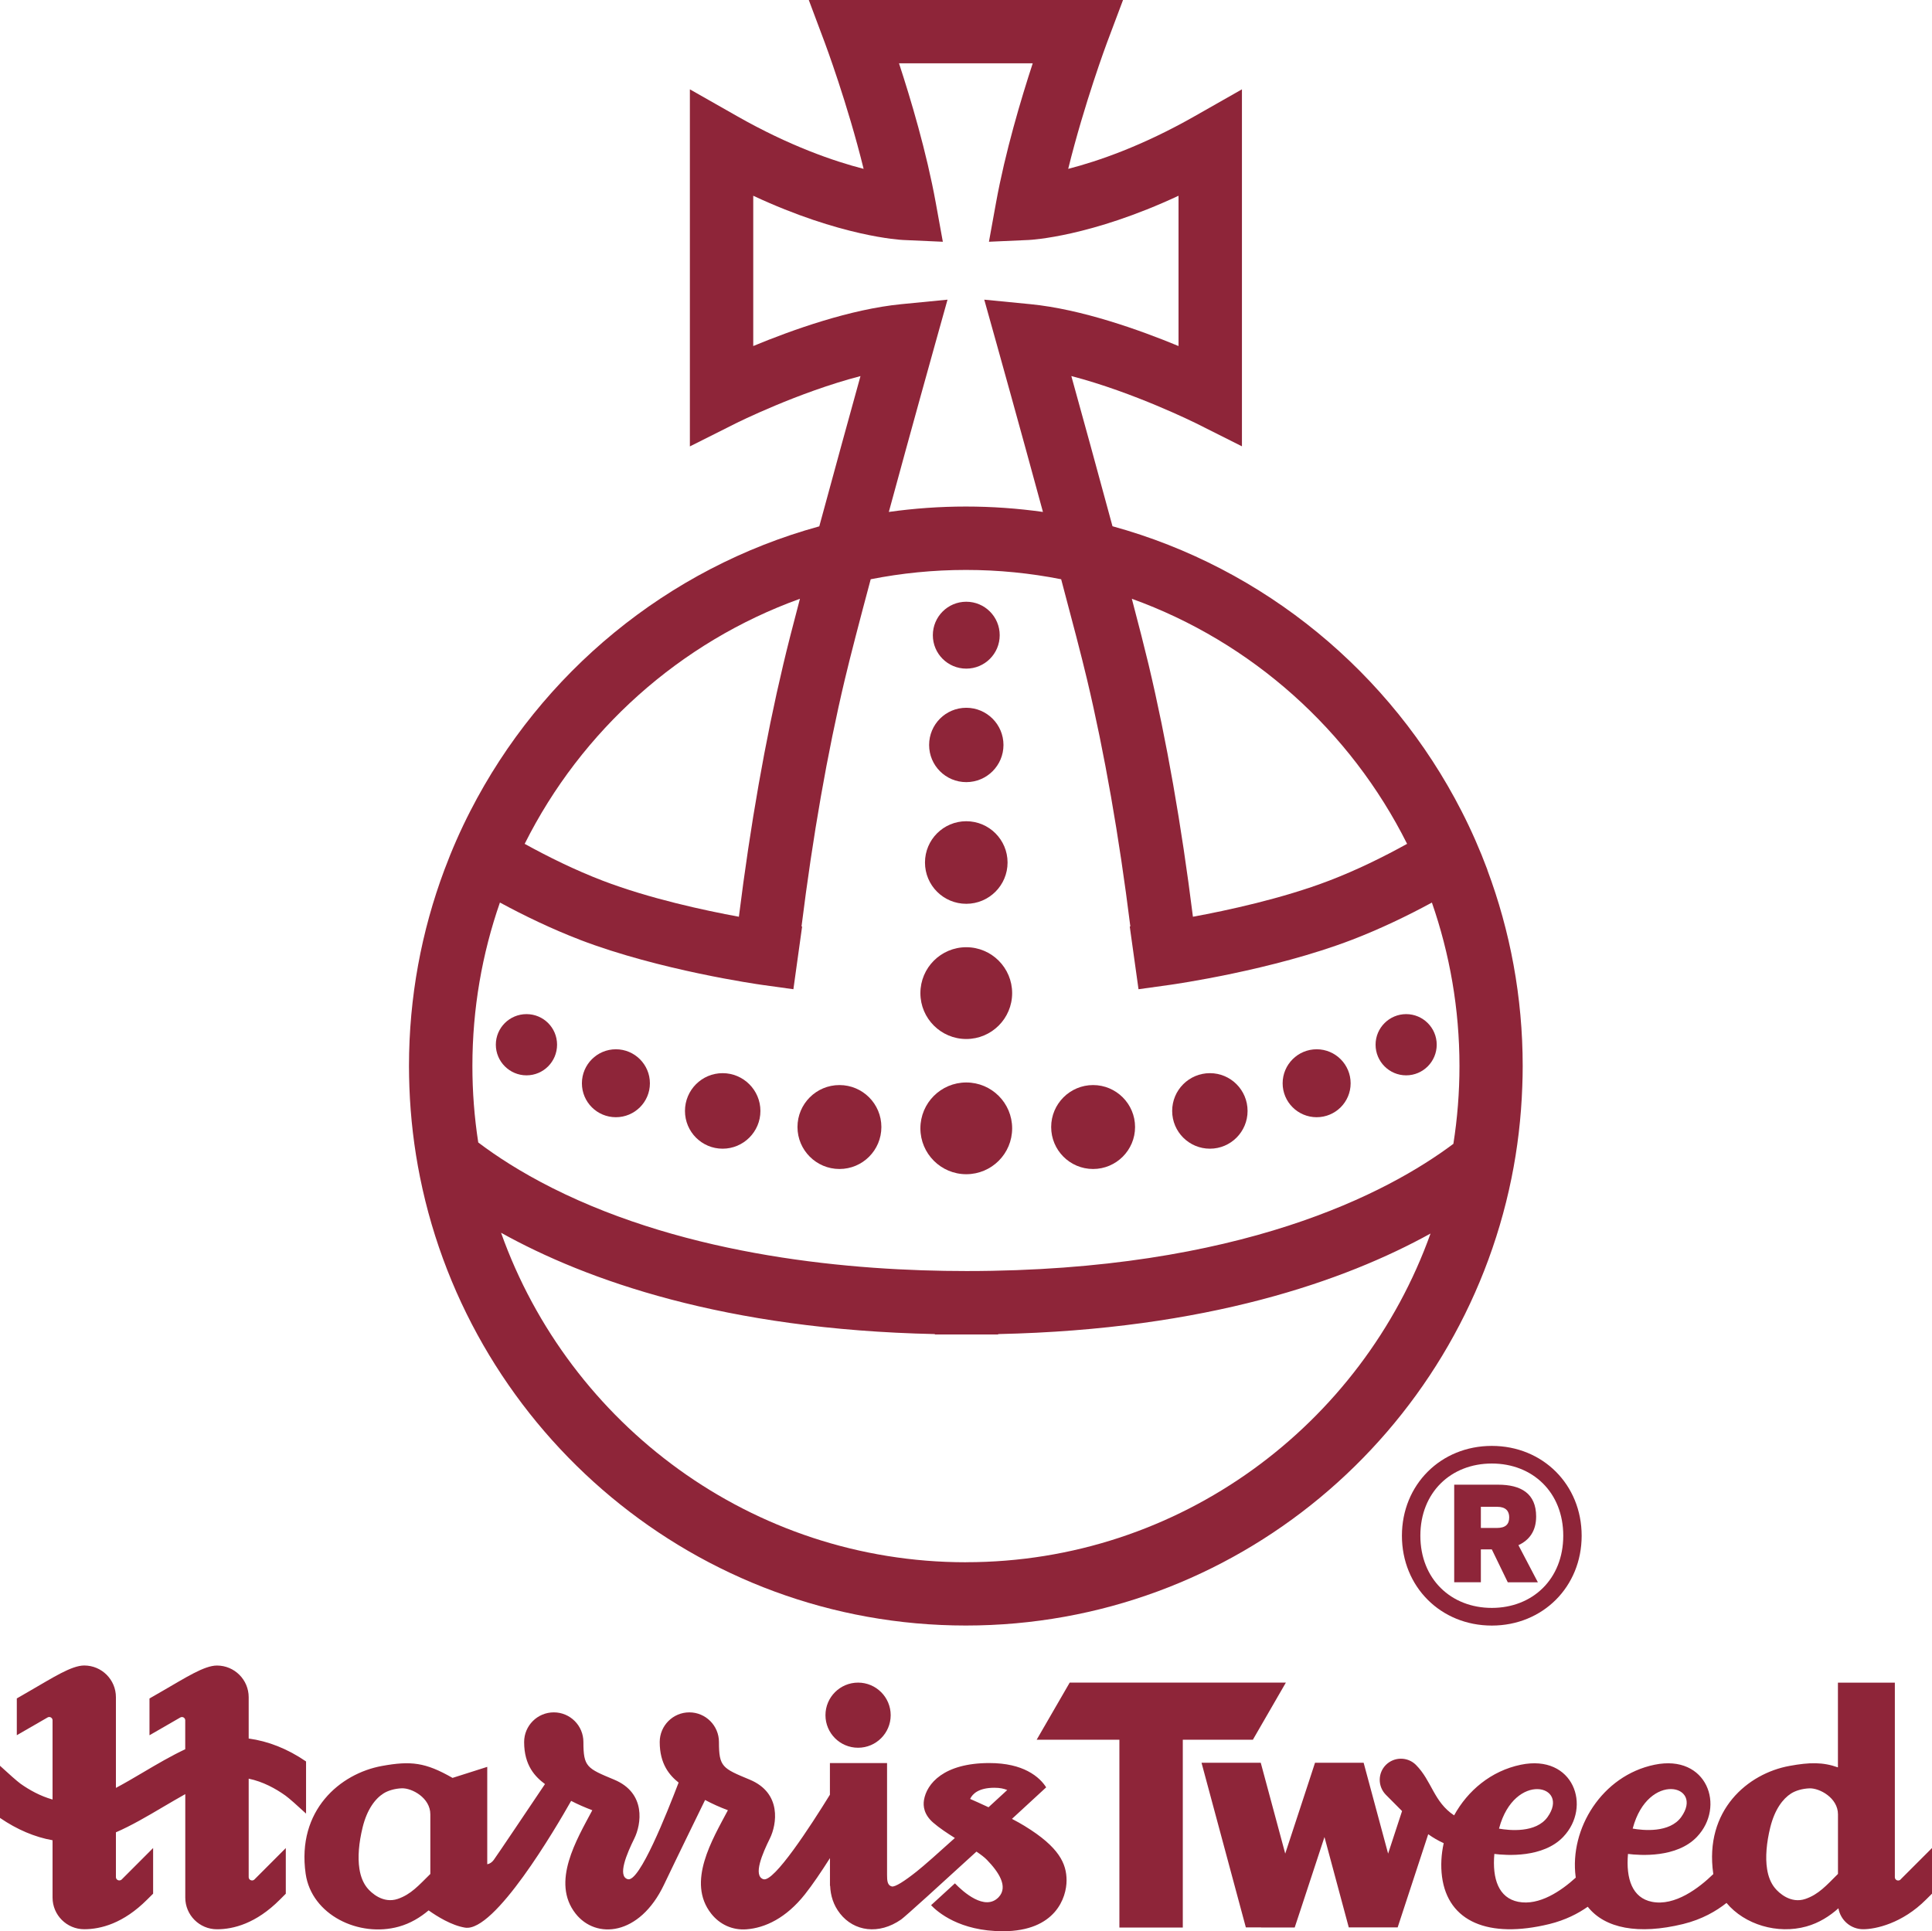 <svg xmlns="http://www.w3.org/2000/svg" viewBox="-16.906 105.345 425.34 425.22">
  <path transform="matrix(1, 0, 0, 1, -1.1368683772161603e-13, 0)" style="fill: rgb(142, 37, 57);" d="M 200.714 503.265 C 200.714 503.265 200.684 503.245 200.674 503.245 C 199.114 502.515 197.704 501.885 196.674 501.435 C 197.184 500.335 198.524 498.975 202.034 498.975 C 203.224 498.975 204.124 499.175 204.844 499.475 C 203.624 500.615 202.214 501.885 200.724 503.265 M 77.834 517.955 C 75.264 520.485 73.584 522.445 70.674 523.445 C 67.434 524.545 64.814 522.115 63.924 521.015 C 63.064 519.945 62.484 518.535 62.224 516.845 C 61.824 514.295 62.084 511.125 62.934 507.665 C 63.904 503.735 65.694 501.385 67.524 500.225 C 68.504 499.605 69.974 499.155 71.554 499.095 C 73.754 499.015 77.834 501.175 77.834 504.825 L 77.834 517.955 Z M 208.714 507.415 C 207.874 506.905 206.904 506.355 205.884 505.825 C 210.234 501.815 213.414 498.885 213.414 498.885 C 212.784 497.885 211.564 496.445 209.354 495.305 C 207.404 494.295 204.694 493.535 200.904 493.535 C 190.824 493.535 187.104 498.115 186.514 501.675 C 186.294 503.005 186.494 504.885 188.554 506.665 C 189.874 507.815 191.584 508.945 193.314 510.035 C 189.734 513.275 186.514 516.135 184.924 517.395 C 182.244 519.525 180.124 520.885 179.424 520.705 C 178.454 520.465 178.384 519.425 178.384 518.165 L 178.384 493.535 L 165.804 493.535 L 165.804 500.505 C 161.564 507.375 153.484 519.845 151.164 519.115 C 148.814 518.365 150.974 513.395 152.594 510.125 C 154.084 507.095 155.284 500.155 148.144 497.185 C 142.144 494.695 141.374 494.385 141.374 488.905 C 141.374 485.305 138.454 482.375 134.854 482.375 C 131.254 482.375 128.334 485.305 128.334 488.905 C 128.334 493.755 130.494 496.245 132.494 497.835 C 129.874 504.655 123.894 519.775 121.324 519.115 C 118.934 518.485 121.134 513.395 122.754 510.125 C 124.244 507.095 125.444 500.155 118.294 497.185 C 112.304 494.695 111.534 494.385 111.534 488.905 C 111.534 485.305 108.624 482.375 105.014 482.375 C 101.404 482.375 98.484 485.305 98.484 488.905 C 98.484 494.115 100.964 496.595 103.074 498.165 C 100.074 502.625 92.574 513.805 91.794 514.865 C 91.404 515.405 90.864 515.745 90.364 515.815 L 90.364 494.375 L 82.724 496.805 C 76.754 493.385 73.574 493.015 67.184 494.175 C 57.984 495.845 48.394 503.935 50.384 517.905 C 51.684 527.005 62.144 531.995 70.894 529.555 C 73.454 528.845 75.614 527.525 77.454 525.975 C 79.324 527.305 82.514 529.295 85.484 529.775 C 91.964 530.835 105.354 508.015 108.834 501.865 C 110.324 502.645 111.814 503.285 113.494 503.925 C 110.064 510.375 104.374 519.745 109.804 526.675 C 114.294 532.405 123.884 531.615 129.264 520.345 C 132.254 514.075 137.104 504.175 138.324 501.665 C 139.934 502.525 141.524 503.235 143.344 503.925 C 139.924 510.375 134.214 519.745 139.654 526.675 C 141.554 529.105 144.384 530.375 147.414 530.145 C 151.524 529.845 156.164 527.665 160.304 522.435 C 161.944 520.365 163.904 517.475 165.814 514.465 L 165.814 520.565 L 165.854 520.565 C 165.944 522.715 166.564 524.805 168.034 526.675 C 171.124 530.605 176.564 531.415 181.494 527.975 C 182.374 527.355 190.324 520.125 198.064 513.035 C 199.034 513.685 199.854 514.305 200.394 514.875 C 202.904 517.465 205.144 520.745 202.954 523.065 C 199.934 526.235 195.074 521.845 193.324 520.025 L 188.074 524.835 C 189.514 526.345 194.354 530.565 203.894 530.565 C 215.534 530.565 217.904 523.095 217.904 519.385 C 217.904 515.675 216.264 512.045 208.724 507.425 M 387.724 517.955 C 385.174 520.495 383.474 522.455 380.564 523.455 C 377.324 524.555 374.704 522.125 373.824 521.025 C 372.954 519.955 372.384 518.545 372.124 516.855 C 371.724 514.305 371.984 511.135 372.834 507.675 C 373.814 503.745 375.594 501.395 377.414 500.235 C 378.394 499.615 379.874 499.165 381.454 499.105 C 383.654 499.025 387.734 501.185 387.734 504.835 L 387.734 517.955 L 387.724 517.955 Z M 313.134 507.885 C 316.524 495.285 328.834 498.345 323.804 505.415 C 321.264 508.985 315.394 508.385 313.114 507.975 C 313.114 507.935 313.134 507.905 313.134 507.875 M 342.564 507.875 C 345.954 495.275 358.284 498.335 353.234 505.405 C 350.684 508.975 344.814 508.375 342.534 507.965 C 342.544 507.925 342.554 507.905 342.564 507.865 M 401.514 519.185 C 401.384 519.315 401.194 519.395 400.974 519.395 C 400.594 519.395 400.254 519.085 400.254 518.665 L 400.254 475.835 L 387.724 475.835 L 387.724 494.485 C 384.394 493.305 381.484 493.355 377.064 494.165 C 367.874 495.835 358.284 503.925 360.274 517.895 C 360.274 517.925 360.294 517.945 360.294 517.975 C 357.134 521.045 351.834 525.105 346.764 524.085 C 342.464 523.225 341.024 519.045 341.504 513.545 C 344.204 513.885 352.244 514.445 356.674 509.795 C 363.014 503.145 358.944 491.515 347.354 493.905 C 335.764 496.295 328.594 508.015 329.984 518.595 C 329.984 518.645 330.014 518.695 330.014 518.755 C 326.804 521.675 321.974 525.005 317.334 524.085 C 313.034 523.225 311.594 519.045 312.084 513.545 C 314.774 513.885 322.814 514.445 327.244 509.795 C 333.584 503.145 329.514 491.515 317.914 493.905 C 311.344 495.265 306.204 499.625 303.224 505.055 C 298.724 502.085 298.324 497.455 294.814 493.935 C 292.994 492.125 290.044 492.125 288.214 493.935 C 286.394 495.755 286.394 498.695 288.214 500.535 C 289.534 501.845 290.694 503.015 291.764 504.105 L 288.694 513.475 L 283.304 493.465 L 272.604 493.465 L 271.324 497.385 L 266.044 513.475 L 260.654 493.465 L 247.614 493.465 L 257.374 529.725 L 260.714 529.725 L 260.714 529.745 L 268.134 529.745 L 268.134 529.725 L 269.394 525.915 L 274.684 509.825 L 280.034 529.725 L 290.794 529.725 L 292.044 525.915 L 297.524 509.205 C 298.604 509.975 299.714 510.625 300.934 511.175 C 300.394 513.615 300.244 516.115 300.564 518.575 C 301.874 528.455 310.774 532.255 324.194 528.985 C 327.734 528.115 330.524 526.665 332.644 525.175 C 336.424 529.965 343.814 531.375 353.624 528.985 C 357.834 527.955 360.984 526.095 363.194 524.335 C 367.194 529.125 374.424 531.285 380.784 529.515 C 383.574 528.735 385.914 527.235 387.834 525.515 C 388.294 528.145 390.554 530.125 393.284 530.125 C 396.014 530.125 401.884 528.855 407.124 523.595 L 408.434 522.295 L 408.434 512.245 C 405.754 514.935 401.514 519.165 401.514 519.165 M 286.654 529.735 Z M 38.564 519.375 C 38.174 519.375 37.844 519.065 37.844 518.645 L 37.844 496.975 C 41.004 497.625 43.804 499.175 45.944 500.705 C 46.734 501.275 48.464 502.805 50.474 504.665 L 50.474 493.185 C 46.384 490.375 42.104 488.715 37.844 488.135 L 37.844 479.045 C 37.844 475.185 34.714 472.065 30.854 472.065 C 28.044 472.065 23.914 474.765 18.904 477.645 C 17.754 478.305 16.794 478.865 16.004 479.315 L 16.004 487.415 C 18.724 485.845 22.784 483.505 22.784 483.505 C 22.894 483.435 23.024 483.405 23.154 483.405 C 23.554 483.405 23.874 483.735 23.874 484.125 L 23.874 490.495 C 20.844 491.915 17.664 493.775 14.554 495.615 C 12.564 496.795 10.534 497.985 8.614 499.005 L 8.614 479.035 C 8.614 475.175 5.494 472.055 1.634 472.055 C -1.176 472.055 -5.306 474.755 -10.316 477.635 C -11.466 478.295 -12.416 478.855 -13.206 479.305 L -13.206 487.405 C -10.496 485.835 -6.426 483.495 -6.426 483.495 C -6.316 483.425 -6.196 483.395 -6.066 483.395 C -5.666 483.395 -5.336 483.725 -5.336 484.115 L -5.336 501.565 C -8.056 500.805 -10.466 499.445 -12.376 498.095 C -13.156 497.525 -14.896 495.985 -16.906 494.135 L -16.906 505.615 C -13.156 508.185 -9.236 509.845 -5.336 510.535 L -5.336 523.155 C -5.336 527.005 -2.206 530.125 1.634 530.125 C 5.264 530.125 10.244 528.855 15.494 523.595 L 16.804 522.295 L 16.804 512.245 C 14.124 514.935 9.894 519.165 9.894 519.165 C 9.764 519.295 9.574 519.375 9.344 519.375 C 8.954 519.375 8.614 519.065 8.614 518.645 L 8.614 508.785 C 11.974 507.335 15.544 505.245 19.024 503.185 C 20.644 502.235 22.284 501.275 23.884 500.375 L 23.884 523.165 C 23.884 527.015 27.014 530.135 30.864 530.135 C 34.484 530.135 39.474 528.865 44.714 523.605 L 46.014 522.305 L 46.014 512.255 C 43.324 514.945 39.104 519.175 39.104 519.175 C 38.974 519.305 38.774 519.385 38.564 519.385 M 172.004 490.165 C 175.964 490.165 179.184 486.955 179.184 482.995 C 179.184 479.035 175.964 475.825 172.004 475.825 C 168.044 475.825 164.824 479.035 164.824 482.995 C 164.824 486.955 168.034 490.165 172.004 490.165 M 266.184 475.825 L 218.594 475.825 L 211.324 488.395 L 229.534 488.395 L 229.534 529.755 L 243.494 529.755 L 243.494 488.395 L 258.924 488.395 L 266.184 475.825 L 266.184 475.825 Z" class="cls-1"></path>
  <path transform="matrix(1, 0, 0, 1, -1.1368683772161603e-13, 0)" style="fill: rgb(142, 37, 57);" d="M 312.724 437.115 L 309.114 437.115 L 309.114 441.775 L 312.614 441.775 C 314.594 441.775 315.354 440.945 315.354 439.415 C 315.354 438.055 314.584 437.115 312.724 437.115 M 315.034 453.725 L 311.524 446.495 L 309.114 446.495 L 309.114 453.725 L 303.244 453.725 L 303.244 432.245 L 312.894 432.245 C 317.934 432.245 321.284 434.165 321.284 439.255 C 321.284 442.495 319.744 444.465 317.384 445.565 L 321.664 453.735 L 315.034 453.735 L 315.034 453.725 Z M 311.524 427.585 C 302.534 427.585 295.794 433.935 295.794 443.475 C 295.794 453.015 302.534 459.375 311.524 459.375 C 320.514 459.375 327.254 453.015 327.254 443.475 C 327.254 433.935 320.514 427.585 311.524 427.585 M 311.524 463.265 C 300.284 463.265 291.734 454.715 291.734 443.485 C 291.734 432.255 300.284 423.705 311.524 423.705 C 322.764 423.705 331.304 432.255 331.304 443.485 C 331.304 454.715 322.754 463.265 311.524 463.265" class="cls-1"></path>
  <path transform="matrix(1, 0, 0, 1, -1.1368683772161603e-13, 0)" style="fill: rgb(142, 37, 57);" d="M 195.824 363.885 C 201.404 363.885 205.924 359.365 205.924 353.785 C 205.924 348.205 201.404 343.685 195.824 343.685 C 190.244 343.685 185.724 348.205 185.724 353.785 C 185.724 359.365 190.254 363.885 195.824 363.885" class="cls-1"></path>
  <path transform="matrix(1, 0, 0, 1, -1.1368683772161603e-13, 0)" style="fill: rgb(142, 37, 57);" d="M 195.824 334.115 C 201.404 334.115 205.924 329.585 205.924 324.015 C 205.924 318.445 201.404 313.905 195.824 313.905 C 190.244 313.905 185.724 318.435 185.724 324.015 C 185.724 329.595 190.254 334.115 195.824 334.115" class="cls-1"></path>
  <path transform="matrix(1, 0, 0, 1, -1.1368683772161603e-13, 0)" style="fill: rgb(142, 37, 57);" d="M 195.824 304.345 C 200.844 304.345 204.914 300.275 204.914 295.255 C 204.914 290.235 200.844 286.165 195.824 286.165 C 190.804 286.165 186.734 290.225 186.734 295.255 C 186.734 300.285 190.794 304.345 195.824 304.345" class="cls-1"></path>
  <path transform="matrix(1, 0, 0, 1, -1.1368683772161603e-13, 0)" style="fill: rgb(142, 37, 57);" d="M 195.824 277.555 C 200.354 277.555 204.014 273.885 204.014 269.375 C 204.014 264.865 200.354 261.185 195.824 261.185 C 191.294 261.185 187.644 264.845 187.644 269.375 C 187.644 273.905 191.304 277.555 195.824 277.555" class="cls-1"></path>
  <path transform="matrix(1, 0, 0, 1, -1.1368683772161603e-13, 0)" style="fill: rgb(142, 37, 57);" d="M 195.824 252.565 C 199.894 252.565 203.184 249.275 203.184 245.205 C 203.184 241.135 199.894 237.835 195.824 237.835 C 191.754 237.835 188.464 241.135 188.464 245.205 C 188.464 249.275 191.754 252.565 195.824 252.565" class="cls-1"></path>
  <path transform="matrix(1, 0, 0, 1, -1.1368683772161603e-13, 0)" style="fill: rgb(142, 37, 57);" d="M 195.754 449.325 C 148.634 449.325 108.434 419.015 93.404 376.775 C 112.134 387.195 142.614 398.095 188.904 399.085 L 188.904 399.175 L 202.854 399.175 L 202.854 399.085 C 248.874 398.085 279.274 387.315 298.034 376.945 C 282.954 419.095 242.804 449.315 195.754 449.315 M 110.774 312.275 C 128.324 318.995 149.944 322.065 150.854 322.195 L 157.764 323.155 L 159.684 309.345 L 159.554 309.325 C 162.034 289.455 165.234 271.175 169.094 254.925 C 170.274 249.935 172.374 241.885 174.784 232.885 C 181.574 231.545 188.574 230.835 195.754 230.835 C 202.934 230.835 209.924 231.545 216.714 232.885 C 219.114 241.885 221.224 249.935 222.404 254.925 C 226.264 271.185 229.464 289.455 231.944 309.325 L 231.814 309.345 L 233.744 323.155 L 240.644 322.195 C 241.554 322.065 263.184 318.995 280.724 312.275 C 286.974 309.875 292.984 306.975 298.334 304.075 C 302.254 315.355 304.404 327.465 304.404 340.065 C 304.404 345.885 303.944 351.605 303.064 357.195 C 288.694 367.955 256.214 385.205 195.884 385.205 C 170.874 385.205 134.744 382.045 104.654 366.905 C 97.704 363.405 92.344 359.895 88.384 356.895 C 87.534 351.415 87.094 345.785 87.094 340.055 C 87.094 327.445 89.234 315.335 93.154 304.065 C 98.514 306.965 104.514 309.865 110.764 312.265 M 159.204 237.185 C 157.664 243.015 156.364 248.095 155.524 251.685 C 151.574 268.325 148.294 286.975 145.764 307.195 C 138.264 305.815 126.064 303.195 115.754 299.245 C 109.684 296.915 103.804 294.015 98.604 291.145 C 111.084 266.205 132.804 246.695 159.204 237.185 M 181.554 172.315 C 170.304 173.415 157.544 177.965 148.924 181.535 L 148.924 148.445 C 168.224 157.455 181.284 158.155 181.924 158.185 L 190.664 158.575 L 189.104 149.975 C 187.074 138.795 183.594 127.145 181.014 119.285 L 210.454 119.285 C 207.884 127.145 204.404 138.795 202.374 149.975 L 200.814 158.575 L 209.554 158.185 C 210.184 158.155 223.254 157.455 242.554 148.445 L 242.554 181.535 C 233.924 177.965 221.174 173.415 209.914 172.315 L 199.784 171.325 L 202.524 181.125 C 202.614 181.445 207.624 199.365 212.704 218.065 C 207.154 217.285 201.494 216.875 195.744 216.875 C 189.994 216.875 184.324 217.285 178.774 218.065 C 183.854 199.365 188.864 181.445 188.954 181.125 L 191.694 171.325 L 181.564 172.315 L 181.554 172.315 Z M 292.874 291.145 C 287.684 294.015 281.794 296.925 275.724 299.245 C 265.454 303.185 253.234 305.815 245.724 307.195 C 243.194 286.975 239.914 268.325 235.964 251.685 C 235.104 248.095 233.814 243.015 232.274 237.185 C 258.684 246.695 280.384 266.195 292.874 291.145 M 310.554 296.865 C 308.894 292.425 306.994 288.095 304.854 283.925 C 289.284 253.505 261.484 230.405 228.014 221.215 C 224.774 209.205 221.324 196.715 218.954 188.145 C 232.654 191.705 246.244 198.465 246.414 198.545 L 256.514 203.615 L 256.514 125.015 L 246.094 130.935 C 234.584 137.485 224.864 140.825 218.264 142.525 C 221.824 128.095 226.734 114.925 226.794 114.765 L 230.334 105.345 L 161.154 105.345 L 164.684 114.765 C 164.744 114.925 169.674 128.105 173.224 142.525 C 166.614 140.825 156.904 137.475 145.394 130.935 L 134.974 125.015 L 134.974 203.635 L 145.074 198.565 C 145.244 198.475 158.804 191.715 172.534 188.155 C 170.164 196.725 166.714 209.225 163.464 221.235 C 130.004 230.425 102.194 253.515 86.624 283.945 C 84.484 288.115 82.584 292.435 80.924 296.885 C 75.894 310.335 73.134 324.895 73.134 340.085 C 73.134 341.645 73.174 343.195 73.224 344.735 C 73.474 351.495 74.264 358.115 75.564 364.555 C 86.894 420.795 136.464 463.255 195.734 463.255 C 255.004 463.255 304.424 420.925 315.844 364.815 C 317.184 358.235 317.994 351.455 318.234 344.535 C 318.294 343.055 318.324 341.565 318.324 340.075 C 318.324 324.885 315.564 310.325 310.534 296.875" class="cls-1"></path>
  <path transform="matrix(1, 0, 0, 1, -1.1368683772161603e-13, 0)" style="fill: rgb(142, 37, 57);" d="M 223.744 362.735 C 228.834 362.735 232.984 358.595 232.984 353.495 C 232.984 348.395 228.834 344.255 223.744 344.255 C 218.654 344.255 214.514 348.395 214.514 353.495 C 214.514 358.595 218.634 362.735 223.744 362.735" class="cls-1"></path>
  <path transform="matrix(1, 0, 0, 1, -1.1368683772161603e-13, 0)" style="fill: rgb(142, 37, 57);" d="M 249.464 358.265 C 254.044 358.265 257.754 354.545 257.754 349.955 C 257.754 345.365 254.054 341.635 249.464 341.635 C 244.874 341.635 241.154 345.355 241.154 349.955 C 241.154 354.555 244.884 358.265 249.464 358.265" class="cls-1"></path>
  <path transform="matrix(1, 0, 0, 1, -1.1368683772161603e-13, 0)" style="fill: rgb(142, 37, 57);" d="M 272.964 351.335 C 277.094 351.335 280.444 347.995 280.444 343.865 C 280.444 339.735 277.094 336.375 272.964 336.375 C 268.834 336.375 265.474 339.735 265.474 343.865 C 265.474 347.995 268.834 351.335 272.964 351.335" class="cls-1"></path>
  <path transform="matrix(1, 0, 0, 1, -1.1368683772161603e-13, 0)" style="fill: rgb(142, 37, 57);" d="M 292.664 342.115 C 296.374 342.115 299.394 339.095 299.394 335.365 C 299.394 331.635 296.364 328.635 292.664 328.635 C 288.964 328.635 285.934 331.655 285.934 335.365 C 285.934 339.075 288.934 342.115 292.664 342.115" class="cls-1"></path>
  <path transform="matrix(1, 0, 0, 1, -1.1368683772161603e-13, 0)" style="fill: rgb(142, 37, 57);" d="M 167.904 362.735 C 173.014 362.735 177.134 358.595 177.134 353.495 C 177.134 348.395 173.014 344.255 167.904 344.255 C 162.794 344.255 158.664 348.395 158.664 353.495 C 158.664 358.595 162.814 362.735 167.904 362.735" class="cls-1"></path>
  <path transform="matrix(1, 0, 0, 1, -1.1368683772161603e-13, 0)" style="fill: rgb(142, 37, 57);" d="M 142.184 358.265 C 146.764 358.265 150.504 354.545 150.504 349.955 C 150.504 345.365 146.764 341.635 142.184 341.635 C 137.604 341.635 133.894 345.355 133.894 349.955 C 133.894 354.555 137.604 358.265 142.184 358.265" class="cls-1"></path>
  <path transform="matrix(1, 0, 0, 1, -1.1368683772161603e-13, 0)" style="fill: rgb(142, 37, 57);" d="M 118.684 351.335 C 122.814 351.335 126.174 347.995 126.174 343.865 C 126.174 339.735 122.814 336.375 118.684 336.375 C 114.554 336.375 111.204 339.735 111.204 343.865 C 111.204 347.995 114.544 351.335 118.684 351.335" class="cls-1"></path>
  <path transform="matrix(1, 0, 0, 1, -1.1368683772161603e-13, 0)" style="fill: rgb(142, 37, 57);" d="M 99.004 342.115 C 102.734 342.115 105.734 339.095 105.734 335.365 C 105.734 331.635 102.734 328.635 99.004 328.635 C 95.274 328.635 92.254 331.655 92.254 335.365 C 92.254 339.075 95.284 342.115 99.004 342.115" class="cls-1"></path>
</svg>
